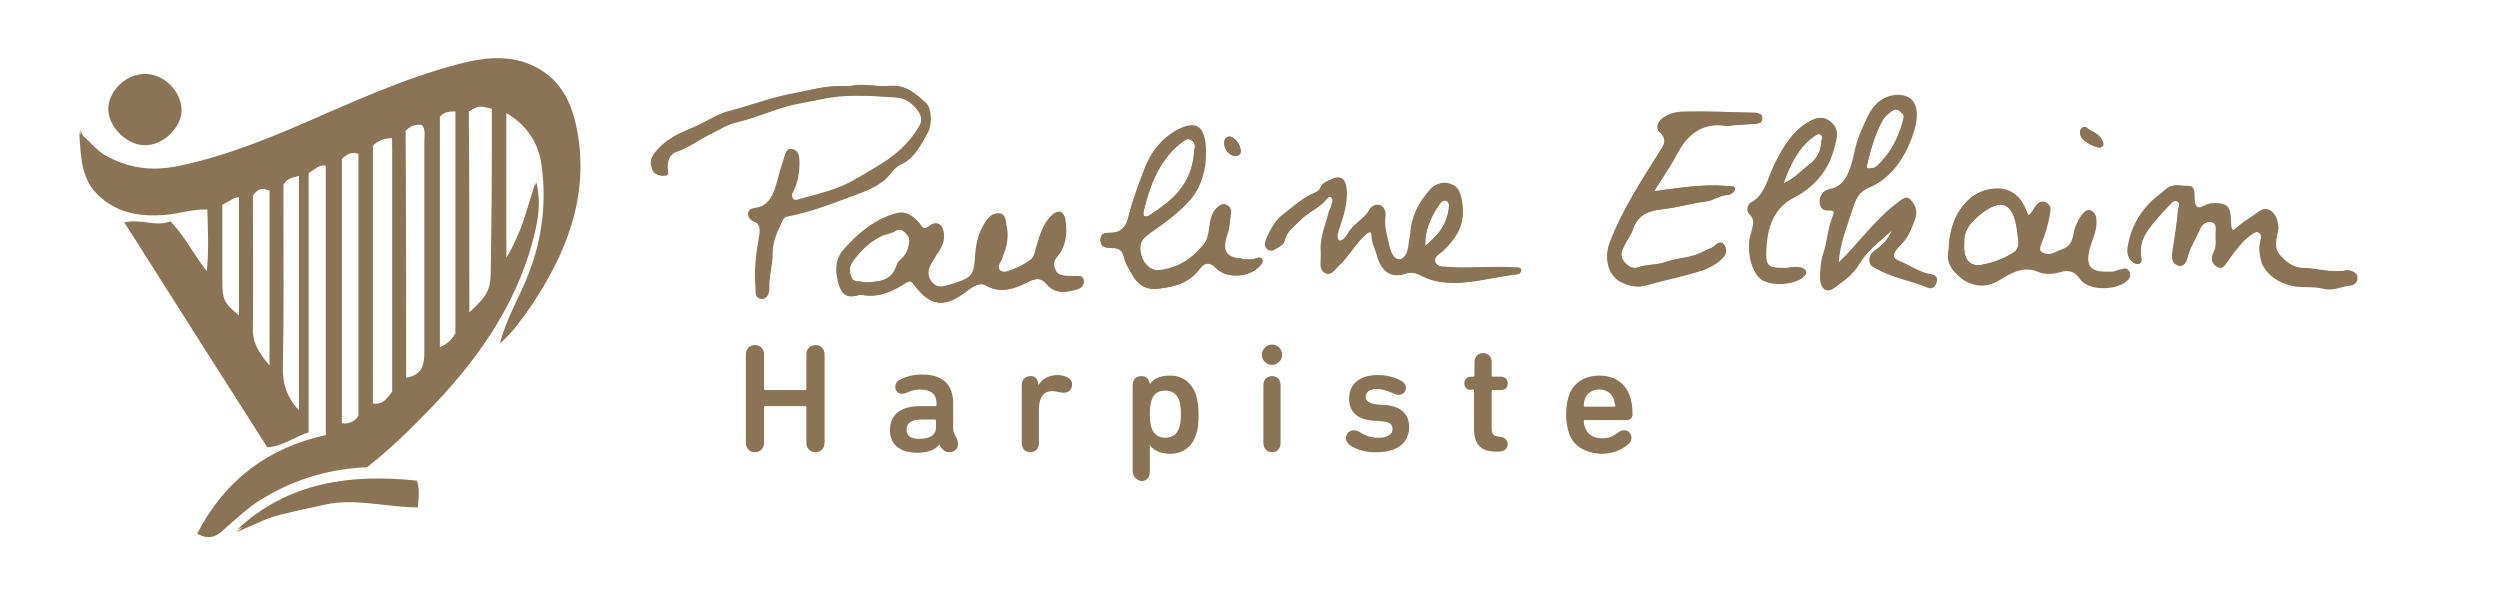 <?xml version="1.0" encoding="utf-8"?>
<!-- Generator: Adobe Illustrator 27.6.1, SVG Export Plug-In . SVG Version: 6.00 Build 0)  -->
<svg version="1.1" xmlns="http://www.w3.org/2000/svg" xmlns:xlink="http://www.w3.org/1999/xlink" x="0px" y="0px"
	 viewBox="0 0 466.6 110.9" style="enable-background:new 0 0 466.6 110.9;" xml:space="preserve">
<style type="text/css">
	.st0{fill:#8B7355;}
</style>
<g id="Calque_1">
	<g>
		<g>
			<path class="st0" d="M139.2,66.2c0-1.1,0.7-1.8,1.7-1.8c1,0,1.7,0.7,1.7,1.8v6.4c0,0.1,0.1,0.2,0.2,0.2h7.5
				c0.1,0,0.2-0.1,0.2-0.2v-6.4c0-1.1,0.7-1.8,1.7-1.8c1,0,1.7,0.7,1.7,1.8v16.4c0,1.1-0.7,1.8-1.7,1.8c-1,0-1.7-0.7-1.7-1.8V76
				c0-0.1-0.1-0.2-0.2-0.2h-7.5c-0.1,0-0.2,0.1-0.2,0.2v6.6c0,1.1-0.7,1.8-1.7,1.8c-1,0-1.7-0.7-1.7-1.8V66.2z"/>
			<path class="st0" d="M178.8,82.9c0,0.9-0.7,1.5-1.6,1.5c-0.6,0-1-0.2-1.4-0.7l-0.5-0.7h0c-0.8,1-2.2,1.5-4.1,1.5
				c-3.3,0-5.1-1.6-5.1-4.2c0-3,2.1-4.5,5.6-4.5h2.9c0.1,0,0.2-0.1,0.2-0.2v-0.3c0-1.6-0.9-2.6-3.1-2.6c-1,0-1.9,0.3-2.5,0.6
				c-0.3,0.1-0.6,0.2-0.8,0.2c-0.8,0-1.3-0.5-1.3-1.3c0-0.5,0.2-1,0.8-1.3c0.9-0.5,2.3-1,4.2-1c4,0,5.8,2,5.8,5.4v4.4
				c0,0.7,0.1,1,0.3,1.4l0.4,0.8C178.7,82.2,178.8,82.5,178.8,82.9z M174.7,79.7v-1.2c0-0.1-0.1-0.2-0.2-0.2h-2.3
				c-2.1,0-3,0.6-3,1.9c0,1.2,0.8,1.7,2.4,1.7C173.6,81.9,174.7,81.2,174.7,79.7z"/>
			<path class="st0" d="M193.8,71.9L193.8,71.9c0.6-1.1,1.9-1.9,3.6-1.9c0.8,0,1.3,0.2,1.8,0.4c0.6,0.3,0.9,0.8,0.9,1.3
				c0,1-0.6,1.6-1.6,1.6c-0.2,0-0.5-0.1-0.8-0.1c-0.4-0.1-0.9-0.2-1.3-0.2c-1.8,0-2.5,1.4-2.5,3.5v6.2c0,1.1-0.7,1.7-1.6,1.7
				c-0.9,0-1.6-0.6-1.6-1.7V71.9c0-1.1,0.7-1.7,1.6-1.7C193.2,70.1,193.8,70.8,193.8,71.9L193.8,71.9z"/>
			<path class="st0" d="M211.4,87.9v-16c0-1.1,0.7-1.7,1.6-1.7c1,0,1.5,0.6,1.6,1.5h0c0.7-1,1.8-1.6,3.8-1.6c2.3,0,4,1.3,4.8,3.5
				c0.3,1.1,0.5,2.2,0.5,3.8c0,1.6-0.1,2.7-0.5,3.8c-0.7,2.2-2.5,3.5-4.8,3.5c-2,0-3.2-0.8-3.8-1.6h0v5c0,1.1-0.7,1.7-1.6,1.7
				C212.1,89.6,211.4,88.9,211.4,87.9z M220.1,79.8c0.2-0.6,0.3-1.4,0.3-2.5c0-1.1-0.1-1.9-0.3-2.5c-0.4-1.3-1.4-1.9-2.6-1.9
				c-1.2,0-2.2,0.5-2.6,1.9c-0.2,0.6-0.3,1.4-0.3,2.5c0,1.1,0.1,1.9,0.3,2.5c0.4,1.3,1.4,1.9,2.6,1.9
				C218.7,81.7,219.7,81.1,220.1,79.8z"/>
			<path class="st0" d="M237.4,64.3c1.1,0,1.9,0.9,1.9,1.9c0,1.1-0.9,1.9-1.9,1.9c-1.1,0-1.9-0.9-1.9-1.9
				C235.5,65.2,236.4,64.3,237.4,64.3z M235.8,82.7V71.9c0-1.1,0.7-1.7,1.6-1.7c1,0,1.6,0.6,1.6,1.7v10.8c0,1.1-0.7,1.7-1.6,1.7
				C236.5,84.4,235.8,83.7,235.8,82.7z"/>
			<path class="st0" d="M252,83.1c-0.5-0.3-0.8-0.8-0.8-1.3c0-0.8,0.6-1.5,1.5-1.5c0.3,0,0.7,0.1,1,0.3c1.1,0.7,2.1,1.1,3.6,1.1
				c1.6,0,2.6-0.6,2.6-1.6c0-0.9-0.5-1.4-2.3-1.5l-1.5-0.1c-2.9-0.3-4.3-1.7-4.3-4.1c0-2.7,1.9-4.4,5.4-4.4c1.6,0,3.1,0.4,4.2,1
				c0.6,0.3,1,0.8,1,1.3c0,0.8-0.5,1.4-1.4,1.4c-0.3,0-0.6-0.1-1-0.3c-0.9-0.4-2-0.8-3-0.8c-1.4,0-2.1,0.6-2.1,1.4
				c0,0.8,0.5,1.3,2.3,1.5l1.5,0.1c2.9,0.3,4.3,1.8,4.3,4.1c0,2.8-2.1,4.7-5.9,4.7C254.9,84.5,253.1,83.9,252,83.1z"/>
			<path class="st0" d="M274.6,72.8c-0.8,0-1.3-0.5-1.3-1.2c0-0.8,0.5-1.3,1.3-1.3h0.4c0.1,0,0.2-0.1,0.2-0.2v-2.5
				c0-1.1,0.7-1.7,1.6-1.7c0.9,0,1.6,0.6,1.6,1.7v2.5c0,0.1,0.1,0.2,0.2,0.2h1.5c0.8,0,1.3,0.5,1.3,1.3c0,0.8-0.5,1.2-1.3,1.2h-1.5
				c-0.1,0-0.2,0.1-0.2,0.2v6.9c0,1.1,0.3,1.5,1.5,1.6c1,0.1,1.5,0.7,1.5,1.4c0,0.8-0.6,1.4-1.8,1.4h-0.3c-3,0-4.2-1.4-4.2-4.4v-7
				c0-0.1-0.1-0.2-0.2-0.2H274.6z"/>
			<path class="st0" d="M292.8,80.7c-0.3-0.9-0.5-2-0.5-3.4c0-1.4,0.2-2.5,0.5-3.4c0.8-2.4,2.9-3.8,5.7-3.8c2.9,0,4.9,1.5,5.7,3.8
				c0.3,0.9,0.5,2,0.5,3.4c0,0.7-0.4,1.1-1.1,1.1h-7.8c-0.1,0-0.2,0.1-0.2,0.2c0,0.4,0.1,0.8,0.2,1.1c0.5,1.4,1.6,2.1,3.2,2.1
				c1.2,0,2-0.3,2.9-1c0.4-0.3,0.8-0.5,1.2-0.5c0.8,0,1.4,0.6,1.4,1.4c0,0.5-0.2,0.9-0.7,1.3c-1.2,1-2.8,1.7-5,1.7
				C295.6,84.5,293.5,83.1,292.8,80.7z M301.2,74.5c-0.4-1.1-1.4-1.8-2.7-1.8c-1.3,0-2.4,0.7-2.7,1.8c-0.1,0.3-0.2,0.7-0.2,1.2
				c0,0.1,0.1,0.2,0.2,0.2h5.5c0.1,0,0.2-0.1,0.2-0.2C301.3,75.2,301.3,74.9,301.2,74.5z"/>
		</g>
	</g>
	<g>
		<g>
			<g>
				<path class="st0" d="M200,51.6c0.7,0.1,2.1-0.4,2.2,0.9c0.1,1.4-1.3,1.6-2.3,1.8c-1.7,0.4-3.3,0.3-4.6-1.3
					c-1.1-1.3-2.1-1.1-3.5-0.4c-2.5,1.2-5.1,2.3-7.8,0.7c-1.3-0.7-2.7,0.3-3.8,1.1c-4.1,3.1-6.6,2.8-9.6-1.2
					c-0.6-0.8-0.9-0.9-1.7-0.4c-2.6,1.7-5.4,2.8-8.4,2.2c-0.1,0-0.1,0-0.2,0c-1.6,0.6-3,0.5-3.7-1.7c-0.8-2.5-0.8-5,0.9-6.8
					c2.8-3.2,6-5.7,9.8-6.7c1.8-0.5,3.2,0.6,4.4,2.1c0.6,0.8,0.9,0.9,1.7,0.3c1.4-1.2,2.6-0.2,2.6,1.9c0,1.1-0.4,2-1,2.9
					c-0.4,0.6-0.8,1.3-1.2,1.9c-0.7,1.1-1,2.3-0.3,3.4c0.6,1,1.6,1.4,2.7,1.1c0.7-0.2,1.4-0.4,2.1-0.6c3-1,3.5-1.4,3.7-5.3
					c0.2-2.5,0.8-4.6,2.2-6.5c0.7-0.9,1.5-1.4,2.5-1c0.9,0.3,0.9,1.5,1,2.4c0.5,2.3-0.2,4.3-1,6.3c-0.2,0.5-0.8,1-0.4,1.6
					c0.4,0.7,1.1,0.6,1.6,0.4c1.6-0.5,3.1-1.2,4.5-2.3c0.6-0.5,0.7-1.2,0.9-2c0.7-2.3,1.3-4.7,3-6.2c1.1-1,2-0.9,2.3,0.7
					c0.4,2.2,0.3,4.4-0.8,6.3c-0.6,1-1.6,1.6-1.1,3.1C197.3,51.4,197.8,51.6,200,51.6z M162,52.7c2.1-0.2,4.4-0.1,5.4-3.4
					c0.2-0.5,0.7-0.9,1.1-1.3c0.4-0.4,0.7-0.9,0.9-1.5c0.3-1,0.6-2-0.2-2.9c-0.7-0.8-1.3-1.2-2.3-0.6c-0.7,0.4-1.5,0.5-2.3,0.8
					c-2.2,1-4,2.6-5.5,4.8c-0.7,0.9-0.7,1.9-0.3,2.9c0.3,1,1.1,1,1.8,1C161.1,52.7,161.4,52.7,162,52.7z"/>
				<path class="st0" d="M197.6,40.6c0,0.1,0.1,0.2,0.2,0.5c0.4,2.2,0.2,4-0.7,5.6c-0.1,0.2-0.2,0.4-0.4,0.6
					c-0.5,0.7-1.4,1.7-0.7,3.4c0.7,1.7,1.8,2,4,2.1c0.1,0,0.2,0,0.2,0c0.1,0,0.3,0,0.5,0c0.1,0,0.3,0,0.4,0c0.1,0,0.2,0,0.2,0
					c0,0.3,0,0.4-1.3,0.7l-0.2,0c-0.5,0.1-0.9,0.2-1.3,0.2c-1,0-1.7-0.3-2.4-1.1c-0.7-0.9-1.5-1.3-2.5-1.3c-0.8,0-1.5,0.3-2.2,0.6
					c-1.5,0.8-3,1.4-4.5,1.4c-0.8,0-1.6-0.2-2.4-0.7c-0.4-0.3-0.9-0.4-1.4-0.4c-1.3,0-2.4,0.8-3.5,1.6c-1.7,1.3-3,1.9-4.1,1.9
					c-1.3,0-2.6-0.9-4.1-2.9c-0.3-0.4-0.8-1.1-1.7-1.1c-0.5,0-1,0.3-1.4,0.5c-2.2,1.5-4.2,2.2-6.1,2.2c-0.5,0-1.1-0.1-1.6-0.2
					c-0.1,0-0.2,0-0.3,0c-0.2,0-0.3,0-0.4,0.1c-0.4,0.2-0.8,0.3-1.1,0.3c-0.3,0-0.8,0-1.3-1.3c-0.6-1.7-0.9-4.1,0.7-5.9
					c3-3.5,6.1-5.6,9.3-6.4c0.2,0,0.4-0.1,0.6-0.1c0.9,0,1.8,0.6,2.8,1.8c0.3,0.4,0.9,1.1,1.7,1.1c0.6,0,1.1-0.3,1.5-0.7
					c0.2-0.2,0.4-0.3,0.5-0.3c0.1,0,0.5,0.4,0.5,1.4c0,0.8-0.3,1.5-0.8,2.3c-0.2,0.3-0.4,0.7-0.6,1c-0.2,0.3-0.4,0.6-0.5,0.9
					c-1,1.6-1.1,3.1-0.3,4.5c0.7,1.1,1.7,1.7,2.9,1.7c0.3,0,0.6,0,0.9-0.1c0.6-0.1,1.2-0.3,1.8-0.5l0.4-0.1c3.5-1.1,4.1-2,4.4-6.2
					c0.2-2.5,0.8-4.4,2-5.9c0.2-0.3,0.6-0.8,1.1-0.8c0.1,0,0.2,0,0.3,0.1c0.2,0.1,0.2,0.5,0.3,1c0,0.2,0.1,0.4,0.1,0.6
					c0.4,2.1-0.2,3.9-0.9,5.8c0,0.1-0.1,0.2-0.2,0.3c-0.3,0.4-0.7,1.2-0.2,2.2c0.4,0.7,1,1.1,1.8,1.1c0.4,0,0.7-0.1,1-0.2
					c1.8-0.5,3.4-1.4,4.9-2.5c0.8-0.6,1-1.4,1.2-2.1c0-0.1,0.1-0.3,0.1-0.4l0.1-0.4c0.6-2.1,1.2-4.1,2.7-5.5
					C197.3,40.7,197.5,40.6,197.6,40.6 M162,53.7L162,53.7c0.2,0,0.4,0,0.6-0.1c2-0.2,4.6-0.4,5.8-4.1c0-0.1,0.3-0.3,0.5-0.5
					c0.1-0.1,0.3-0.2,0.4-0.4c0.5-0.6,0.9-1.1,1.1-1.8c0.3-1,0.8-2.5-0.3-3.8c-0.4-0.5-1.1-1.2-2.1-1.2c-0.5,0-0.9,0.1-1.4,0.4
					c-0.3,0.2-0.7,0.3-1.1,0.4c-0.3,0.1-0.7,0.2-1,0.4c-2.2,1-4.1,2.6-5.9,5.1c-0.8,1.1-0.9,2.4-0.4,3.9c0.6,1.7,2,1.7,2.7,1.7
					c0.2,0,0.5,0,0.7,0L162,53.7L162,53.7 M197.7,39.5c-0.4,0-0.8,0.2-1.2,0.6c-1.7,1.6-2.3,4-3,6.2c-0.2,0.7-0.3,1.5-0.9,2
					c-1.4,1.1-2.9,1.8-4.5,2.3c-0.2,0.1-0.4,0.1-0.7,0.1c-0.3,0-0.7-0.1-0.9-0.5c-0.3-0.7,0.2-1.1,0.4-1.6c0.8-2,1.5-4,1-6.3
					c-0.2-0.9-0.1-2-1-2.4c-0.2-0.1-0.4-0.1-0.6-0.1c-0.7,0-1.3,0.5-1.9,1.2c-1.4,1.8-2,4-2.2,6.5c-0.3,3.8-0.7,4.3-3.7,5.3
					c-0.7,0.2-1.4,0.5-2.1,0.6c-0.2,0.1-0.4,0.1-0.7,0.1c-0.8,0-1.5-0.4-2-1.2c-0.7-1.1-0.4-2.3,0.3-3.4c0.4-0.6,0.7-1.3,1.2-1.9
					c0.5-0.8,1-1.7,1-2.9c0-1.5-0.6-2.4-1.5-2.4c-0.4,0-0.7,0.2-1.2,0.5c-0.3,0.3-0.6,0.4-0.8,0.4c-0.3,0-0.6-0.2-0.9-0.7
					c-1-1.2-2.1-2.2-3.5-2.2c-0.3,0-0.5,0-0.8,0.1c-3.8,0.9-7,3.5-9.8,6.7c-1.6,1.9-1.7,4.4-0.9,6.8c0.5,1.5,1.3,2,2.2,2
					c0.5,0,1-0.1,1.5-0.3c0,0,0,0,0.1,0c0,0,0.1,0,0.1,0c0.6,0.1,1.2,0.2,1.8,0.2c2.3,0,4.5-1,6.6-2.4c0.3-0.2,0.6-0.3,0.8-0.3
					c0.3,0,0.6,0.2,0.9,0.7c1.7,2.2,3.2,3.3,4.9,3.3c1.4,0,2.9-0.7,4.7-2.1c0.9-0.7,1.9-1.4,2.9-1.4c0.3,0,0.6,0.1,0.9,0.3
					c1,0.6,2,0.8,2.9,0.8c1.7,0,3.3-0.7,4.9-1.5c0.6-0.3,1.2-0.5,1.7-0.5c0.6,0,1.1,0.3,1.7,0.9c0.9,1.1,2,1.4,3.1,1.4
					c0.5,0,1-0.1,1.5-0.2c0.9-0.2,2.4-0.4,2.3-1.8c-0.1-0.8-0.6-0.9-1.2-0.9c-0.3,0-0.6,0-0.9,0c-0.1,0-0.1,0-0.2,0
					c-2.2,0-2.7-0.3-3.1-1.4c-0.6-1.5,0.5-2.2,1.1-3.1c1.1-1.9,1.2-4.1,0.8-6.3C198.6,40,198.2,39.5,197.7,39.5L197.7,39.5z
					 M162,52.7c-0.5,0-0.9,0-1.3,0c-0.7,0-1.5,0-1.8-1c-0.4-1-0.4-2,0.3-2.9c1.5-2.1,3.3-3.8,5.5-4.8c0.7-0.3,1.6-0.4,2.3-0.8
					c0.3-0.2,0.6-0.3,0.9-0.3c0.5,0,0.9,0.3,1.4,0.9c0.8,0.9,0.5,1.9,0.2,2.9c-0.2,0.6-0.5,1.1-0.9,1.5c-0.4,0.4-0.9,0.7-1.1,1.3
					C166.3,52.6,164,52.5,162,52.7L162,52.7z"/>
			</g>
			<g>
				<path class="st0" d="M158.5,16.1c2.5-0.7,5.5,0.2,8.5,0.1c2.4-0.1,4.2,1.5,5.9,3.1c1,0.9,1.1,3.9,0.3,5.4c-1.3,2.4-2.6,4.9-5,6
					c-1.3,0.5-2,2-3.1,2.9c-2.1,1.7-4.4,2.4-6.8,3.3c-3.7,1.4-7.5,2.8-11.3,3.5c-0.5,0.1-0.8,0.4-1,0.9c-0.9,1.9-1.8,3.8-1.8,6.1
					c0,2.2-0.7,4.3-0.6,6.5c0,1.1-0.6,1.9-1.4,1.9c-1.1,0-0.8-1.1-0.9-2c-0.3-3.1,0.1-6.1,0.6-9.1c0.3-1.5,0.4-2.8-1.1-3.3
					c-0.4-0.2-1-0.6-0.9-1.3c0.1-0.9,0.8-1.1,1.3-1.1c2.6-0.3,3.5-2.5,4.2-5.2c0.4-1.6,0.9-3.1,1.4-4.7c0.2-0.8,0.6-1.2,1.3-1.1
					c0.8,0.1,1,0.8,1.1,1.7c0.1,2.1-0.2,4-1,5.8c-0.3,0.5-0.6,1.1-0.1,1.7c0.3,0.4,0.8,0.3,1.2,0.1c3.6-1,7.4-1.9,10.7-3.8
					c4.2-2.5,8.7-4.6,11.7-9.6c0.7-1.2,0.6-2.1,0-3c-1.2-1.6-2.6-2.6-4.4-2.7c-4.6-0.3-9.3-0.7-13.8,0.3c-2.3,0.5-4.7,0.8-7.1,1.5
					c-3,0.9-6,2.2-9.1,2.9c-1.7,0.4-3.3,1.5-5,2.3c-2,1-3.8,2.4-5.9,3.1c-1.4,0.4-2,1.8-1.7,3.6c0.1,0.8-0.2,0.9-0.7,0.9
					c-0.9,0.1-1.8-0.2-2.1-1.4c-0.3-1.1-0.1-1.9,0.6-2.8c2-2.7,4.7-3.7,7.3-4.8c2.2-1,4.2-2.4,6.6-3c4.2-1.1,8.3-2.7,12.5-3.4
					C151.6,16.7,154.7,15.8,158.5,16.1z"/>
				<path class="st0" d="M148.1,18.4c-0.8,0.2-1.6,0.4-2.4,0.6c-1.2,0.4-2.4,0.8-3.5,1.2c-1.8,0.6-3.6,1.3-5.5,1.7
					c-1.5,0.3-2.8,1.1-4.1,1.8c-0.4,0.2-0.8,0.4-1.1,0.6c-0.7,0.3-1.3,0.7-1.9,1.1c-1.3,0.8-2.5,1.5-3.8,1.9
					c-1.8,0.6-2.7,2.2-2.4,4.5c-0.5,0-0.7-0.2-0.8-0.6c-0.2-0.7-0.1-1.2,0.5-1.9c1.7-2.3,4-3.3,6.5-4.3l0.4-0.2
					c0.9-0.4,1.7-0.8,2.5-1.3c1.3-0.7,2.6-1.4,3.9-1.7c1.5-0.4,3.1-0.9,4.6-1.3C143.2,19.6,145.6,18.8,148.1,18.4 M171.2,19.1
					c0.3,0.3,0.7,0.6,1,0.9c0.2,0.2,0.3,0.6,0.4,1.1c-0.1-0.3-0.3-0.6-0.5-0.9C171.8,19.8,171.5,19.5,171.2,19.1 M172.4,24
					c0,0.1-0.1,0.2-0.1,0.3l-0.3,0.5c-1.2,2.2-2.3,4.2-4.2,5c-1,0.4-1.7,1.2-2.3,1.9c-0.4,0.4-0.7,0.8-1,1.1c-1.7,1.3-3.5,2-5.5,2.8
					c-0.3,0.1-0.7,0.2-1,0.4c-3.7,1.4-7.4,2.8-11.2,3.4c-1,0.2-1.5,0.9-1.7,1.4c-0.9,1.9-1.9,3.9-1.9,6.5c0,1-0.2,1.9-0.3,2.9
					c-0.2,1.2-0.4,2.4-0.3,3.6c0,0.3-0.1,0.7-0.3,0.9c0-0.1,0-0.3,0-0.4c0-0.2,0-0.4,0-0.6c-0.3-3.2,0.1-6.3,0.6-8.9
					c0.2-1.3,0.6-3.6-1.8-4.4c-0.1,0-0.2-0.2-0.2-0.3c0-0.1,0-0.1,0-0.1c0,0,0.1-0.1,0.4-0.1c3.3-0.4,4.4-3.1,5.1-6
					c0.2-1,0.5-2,0.8-2.9c0.2-0.6,0.4-1.2,0.5-1.8c0.1-0.3,0.1-0.4,0.2-0.4l0,0c0,0,0.1,0.1,0.2,0.8c0.1,2.1-0.2,3.9-0.9,5.4
					l-0.1,0.1c-0.3,0.6-0.8,1.6,0,2.6c0.3,0.4,0.8,0.7,1.3,0.7c0.3,0,0.6-0.1,0.8-0.1l0.1,0c0.5-0.1,1-0.3,1.5-0.4
					c3.2-0.9,6.4-1.8,9.4-3.5c0.5-0.3,1-0.6,1.5-0.9c3.8-2.2,7.8-4.5,10.5-9.1C172.3,24.2,172.3,24.1,172.4,24 M160.8,15.9
					c-0.8,0-1.6,0.1-2.3,0.3c-0.6-0.1-1.1-0.1-1.6-0.1c-3.1,0-5.7,0.7-8.3,1.2c-4.2,0.7-8.3,2.3-12.5,3.4c-2.4,0.6-4.4,2.1-6.6,3
					c-2.6,1.1-5.3,2.2-7.3,4.8c-0.7,0.9-0.9,1.7-0.6,2.8c0.3,1.1,1,1.4,1.9,1.4c0.1,0,0.2,0,0.2,0c0.5,0,0.8-0.2,0.7-0.9
					c-0.2-1.8,0.3-3.1,1.7-3.6c2.1-0.7,4-2,5.9-3.1c1.6-0.9,3.3-2,5-2.3c3.1-0.7,6-2,9.1-2.9c2.4-0.7,4.8-1,7.1-1.5
					c2.2-0.5,4.4-0.6,6.6-0.6c2.4,0,4.8,0.2,7.2,0.3c1.8,0.1,3.3,1.1,4.4,2.7c0.6,0.9,0.8,1.8,0,3c-3,5-7.5,7.1-11.7,9.6
					c-3.3,2-7.1,2.8-10.7,3.8c-0.2,0.1-0.4,0.1-0.6,0.1c-0.2,0-0.4-0.1-0.6-0.3c-0.5-0.6-0.1-1.1,0.1-1.7c0.9-1.8,1.1-3.8,1-5.8
					c0-0.9-0.3-1.6-1.1-1.7c-0.1,0-0.1,0-0.2,0c-0.6,0-0.9,0.4-1.1,1.1c-0.5,1.6-1,3.1-1.4,4.7c-0.7,2.7-1.6,4.9-4.2,5.2
					c-0.5,0.1-1.2,0.2-1.3,1.1c0,0.7,0.5,1.2,0.9,1.3c1.5,0.5,1.4,1.8,1.1,3.3c-0.5,3-0.9,6-0.6,9.1c0.1,0.8-0.2,2,0.8,2
					c0,0,0,0,0.1,0c0.9,0,1.5-0.8,1.4-1.9c0-2.2,0.6-4.3,0.6-6.5c0-2.3,0.9-4.2,1.8-6.1c0.2-0.5,0.5-0.8,1-0.9
					c3.9-0.7,7.6-2,11.3-3.5c2.3-0.9,4.7-1.6,6.8-3.3c1.1-0.9,1.8-2.3,3.1-2.9c2.4-1.1,3.7-3.6,5-6c0.8-1.5,0.7-4.5-0.3-5.4
					c-1.7-1.6-3.4-3.1-5.8-3.1c-0.1,0-0.1,0-0.2,0c-0.2,0-0.3,0-0.5,0C164.5,16.2,162.6,15.9,160.8,15.9L160.8,15.9z"/>
			</g>
			<g>
				<path class="st0" d="M246.5,46.8c-0.2-2.5,0.9-4.8,1.5-7.3c0.1-0.3,0.3-0.6,0.4-0.9c0.1-0.6,0.5-1.3,0.1-1.7
					c-0.5-0.5-0.9,0.2-1.2,0.6c-1.4,1.5-3.3,2.2-4.7,3.7c-1.1,1.1-2.4,1.9-2.9,3.8c-0.2,0.8-1,1-1.5,1.4c-0.6,0.4-1.2,0.6-1.8,0
					c-0.6-0.7-0.2-1.5,0.1-2.2c0.8-1.6,1.6-3.1,2.9-4.1c2-1.5,3.8-3.2,6-4.1c0.4-0.2,0.8-0.4,1-0.9c0.4-1,1.2-1.2,1.9-1.5
					c1.9-0.9,2.9,0,2.9,2.4c0,2.1-0.5,4.1-1.2,6.1c-0.3,0.8-0.9,2.2-0.3,2.8c0.5,0.4,1.5-0.6,1.9-1.4c1.1-1.9,2.9-2.5,4-4.4
					c0.4-0.7,1.2-1,1.9-0.5c0.7,0.4,0.9,1.1,0.8,1.9c-0.3,2.1,0.3,4,0.8,5.9c0.3,1.2,0.9,2.2,1.9,2.1c0.9-0.1,1.6-1,1.8-2.3
					c0.1-0.9,0.3-1.7,0.4-2.6c0.2-3.3,1.6-5.8,3.5-8c1.2-1.5,2.8-1.7,4.2-1c1.3,0.6,1.6,2.3,1.8,3.9c0.4,3.9-1.4,6.2-3.6,8.4
					c-0.6,0.6-1.9,1-1.5,2.1c0.3,1,1.5,0.8,2.5,0.9c4.1,0.4,8.2-0.3,12.4,0.1c0.4,0,1.2-0.2,1.1,0.7c0,0.6-0.7,0.5-1.1,0.6
					c-3.4,0.4-6.7,1.3-10.1,1.5c-2.5,0.1-4.8-0.1-7.1-1.3c-1-0.5-1.9-0.8-3-0.4c-2.7,0.9-4.6-0.4-5.4-3.7c-0.3-1.1-0.9-2-0.9-3.2
					c0-1.1-0.4-1-1.1-0.5c-2.1,1.7-3.4,4.3-5.3,6.1c-0.7,0.7-1.3,1.8-2.4,1.1c-1-0.6-0.7-1.8-0.7-2.8
					C246.5,47.8,246.5,47.4,246.5,46.8z M266,45.9c1.9-1.6,3.7-3.3,4.3-6.3c0.1-0.7,0.4-1.7-0.3-2.1c-0.6-0.3-1.2,0.3-1.6,1
					C267,40.7,265.9,43,266,45.9z"/>
				<path class="st0" d="M249.7,34.1c0.6,0,0.6,1.2,0.7,1.8c0,1.7-0.3,3.5-1.1,5.7l-0.1,0.2c-0.4,1.1-1,2.7,0.1,3.6
					c0.3,0.2,0.6,0.4,0.9,0.4c1.3,0,2.4-1.8,2.5-2c0.4-0.8,1.1-1.3,1.8-1.9c0.8-0.6,1.6-1.4,2.2-2.5c0-0.1,0.1-0.2,0.3-0.2
					c0.1,0,0.1,0,0.2,0.1c0.2,0.1,0.4,0.4,0.4,1c-0.3,1.9,0.1,3.6,0.5,5.3c0.1,0.3,0.2,0.7,0.2,1c0.4,1.8,1.5,2.9,2.8,2.9
					c0.1,0,0.1,0,0.2,0c1.4-0.1,2.5-1.4,2.7-3.2c0-0.4,0.1-0.7,0.2-1.1c0.1-0.5,0.2-1,0.2-1.5c0.2-2.7,1.2-4.9,3.2-7.4
					c0.6-0.7,1.2-1,1.9-1c0.4,0,0.7,0.1,1.1,0.3c0.8,0.4,1,1.8,1.2,3.2c0.4,3.5-1.3,5.6-3.3,7.6c-0.1,0.1-0.3,0.2-0.5,0.4
					c-0.6,0.4-1.8,1.3-1.3,2.7c0.5,1.5,1.9,1.6,2.8,1.6c0.2,0,0.3,0,0.5,0c0.9,0.1,1.9,0.1,3.1,0.1c1.1,0,2.2,0,3.2-0.1
					c0.8,0,1.6-0.1,2.4-0.1c-0.2,0-0.4,0.1-0.7,0.1c-1.9,0.3-3.8,0.7-5.7,0.8c-0.4,0-0.7,0-1.1,0c-2.2,0-3.9-0.4-5.5-1.2
					c-0.7-0.3-1.5-0.7-2.4-0.7c-0.5,0-0.9,0.1-1.4,0.2c-0.4,0.2-0.9,0.2-1.2,0.2c-1.4,0-2.3-1.1-2.8-3.2c-0.1-0.5-0.3-0.9-0.4-1.3
					c-0.2-0.6-0.4-1.1-0.4-1.7c0-0.5,0-1.1-0.5-1.5c-0.2-0.2-0.6-0.4-0.9-0.4c-0.5,0-1,0.3-1.4,0.6c-1.2,1-2.2,2.2-3.1,3.4
					c-0.8,1-1.5,1.9-2.3,2.7c-0.2,0.2-0.4,0.4-0.5,0.6c-0.2,0.2-0.4,0.5-0.5,0.5c0,0,0,0-0.1-0.1c-0.3-0.2-0.3-0.5-0.3-1.3
					c0-0.2,0-0.5,0-0.7c0-0.2,0-0.4,0-0.7c0-0.2,0-0.4,0-0.6l0-0.1l0-0.1c-0.1-1.5,0.4-3.1,0.9-4.8c0.2-0.7,0.5-1.5,0.6-2.3
					c0,0,0.1-0.1,0.1-0.2c0.1-0.2,0.2-0.5,0.3-0.8c0-0.1,0.1-0.2,0.1-0.4c0.2-0.6,0.5-1.5-0.2-2.2c-0.4-0.4-0.8-0.5-1.1-0.5
					c-0.7,0-1.2,0.5-1.5,0.9c-0.1,0.1-0.1,0.1-0.1,0.2c-0.6,0.7-1.4,1.2-2.2,1.7c-0.9,0.6-1.8,1.2-2.5,2c-0.2,0.3-0.5,0.5-0.8,0.8
					c-0.9,0.8-1.9,1.8-2.3,3.5c0,0.2-0.2,0.3-0.6,0.5c-0.2,0.1-0.3,0.2-0.5,0.3c-0.2,0.2-0.3,0.2-0.4,0.2c0,0,0,0,0,0
					c-0.1-0.2-0.1-0.4,0.2-1.1c0.8-1.6,1.5-2.9,2.6-3.8c0.4-0.3,0.9-0.7,1.3-1c1.5-1.2,2.9-2.3,4.5-2.9c0.5-0.2,1.2-0.6,1.6-1.5
					c0.2-0.4,0.5-0.6,1.1-0.9c0.1-0.1,0.2-0.1,0.4-0.2C249.3,34.1,249.6,34.1,249.7,34.1 M265.1,48l1.6-1.3c2.1-1.8,4-3.6,4.6-6.9
					l0-0.2c0.1-0.7,0.5-2.3-0.9-2.9c-0.3-0.1-0.5-0.2-0.8-0.2c-0.8,0-1.5,0.5-2.1,1.5c-1.3,2.1-2.6,4.7-2.5,8L265.1,48 M249.7,33.1
					c-0.4,0-0.8,0.1-1.3,0.4c-0.7,0.3-1.5,0.6-1.9,1.5c-0.2,0.5-0.6,0.8-1,0.9c-2.2,0.9-4.1,2.6-6,4.1c-1.4,1-2.2,2.5-2.9,4.1
					c-0.3,0.7-0.7,1.5-0.1,2.2c0.2,0.3,0.5,0.4,0.8,0.4c0.3,0,0.7-0.2,1-0.4c0.6-0.4,1.3-0.6,1.5-1.4c0.4-1.9,1.8-2.6,2.9-3.8
					c1.4-1.5,3.3-2.2,4.7-3.7c0.3-0.3,0.6-0.8,0.9-0.8c0.1,0,0.2,0.1,0.4,0.2c0.4,0.4,0,1.2-0.1,1.7c-0.1,0.3-0.3,0.6-0.4,0.9
					c-0.6,2.5-1.7,4.9-1.5,7.3c0,0.6,0,1,0,1.3c0,1-0.3,2.2,0.7,2.8c0.2,0.2,0.5,0.2,0.7,0.2c0.7,0,1.2-0.8,1.7-1.3
					c2-1.8,3.3-4.4,5.3-6.1c0.3-0.2,0.5-0.4,0.7-0.4c0.2,0,0.4,0.2,0.4,0.9c0,1.2,0.6,2.1,0.9,3.2c0.6,2.6,1.9,4,3.8,4
					c0.5,0,1-0.1,1.6-0.3c0.4-0.1,0.7-0.2,1.1-0.2c0.7,0,1.3,0.2,2,0.6c1.9,1,3.9,1.3,5.9,1.3c0.4,0,0.8,0,1.2,0
					c3.4-0.2,6.7-1.1,10.1-1.5c0.4,0,1,0,1.1-0.6c0.1-0.6-0.3-0.7-0.6-0.7c-0.1,0-0.3,0-0.4,0c0,0-0.1,0-0.1,0c-1-0.1-2-0.1-3.1-0.1
					c-2.1,0-4.2,0.1-6.3,0.1c-1,0-2,0-3-0.1c-1-0.1-2.1,0.1-2.5-0.9c-0.3-1.1,0.9-1.5,1.5-2.1c2.2-2.2,4-4.5,3.6-8.4
					c-0.2-1.6-0.5-3.3-1.8-3.9c-0.5-0.2-1-0.4-1.5-0.4c-1,0-1.9,0.4-2.7,1.4c-1.8,2.2-3.2,4.7-3.5,8c-0.1,0.9-0.3,1.7-0.4,2.6
					c-0.1,1.3-0.9,2.3-1.8,2.3c0,0-0.1,0-0.1,0c-0.9,0-1.5-1-1.8-2.2c-0.4-1.9-1.1-3.8-0.8-5.9c0.1-0.8-0.2-1.5-0.8-1.9
					c-0.3-0.2-0.5-0.2-0.8-0.2c-0.5,0-0.9,0.3-1.2,0.8c-1,1.9-2.9,2.5-4,4.4c-0.4,0.6-1.1,1.5-1.6,1.5c-0.1,0-0.2,0-0.3-0.1
					c-0.6-0.5,0-1.9,0.3-2.8c0.7-2,1.2-4,1.2-6.1C251.3,34,250.8,33.1,249.7,33.1L249.7,33.1z M266,45.9c-0.1-2.9,1-5.2,2.4-7.4
					c0.3-0.5,0.8-1.1,1.3-1.1c0.1,0,0.2,0,0.3,0.1c0.7,0.4,0.4,1.4,0.3,2.1C269.7,42.6,267.9,44.3,266,45.9L266,45.9z"/>
			</g>
			<g>
				<path class="st0" d="M343.2,49c3.9-3.7,7-8.2,11-11.2c0.8-0.6,1.6-1.5,2.5-0.4c0.8,0.9,1.3,2.1,0.7,3.6
					c-0.5,1.3-0.9,2.5-1.7,3.6c-0.5,0.7-1.1,1.2-1.6,1.8c-0.9,1.1-0.9,1.8,0.4,2.3c2,0.8,3.9,2.2,6,2.5c0.6,0.1,1.2,0.4,1,1.3
					c-0.2,1-0.9,1.3-1.5,1c-3.1-1.3-6.5-1.8-9.5-3.5c-0.6-0.4-1.4-0.5-1.4-1.7c0-1.1,0.6-1.4,1.3-1.9c1.2-0.9,2.3-2,2.9-3.6
					c-2.2,2.1-4.6,3.7-6.3,6.5c-1.1,1.9-2.8,3-4.4,4.2c-1.5,1.1-2.7,0.3-2.7-1.9c0-1.4,0-2.8,0.5-4.2c0.7-2.3,0.9-4.8,1.8-7.1
					c0.3-0.8,0.3-1.3-0.6-1.2c-0.9,0.1-1.8-0.2-1.8-1.6c-0.1-1.3,0.8-2,1.6-2.2c3.4-0.6,4.2-3.9,4.9-7.1c0.5-2.4,1.5-4.6,2.5-6.7
					c1-2.3,2.9-3.6,5-3.8c3.6-0.2,4.8,2.5,3.4,6.9c-1.4,4.5-4,8.3-8,9.9c-1.7,0.7-2.6,2-3.3,4.1C344.8,42.2,343.4,45.3,343.2,49z
					 M349.2,31.4c0.7,0.1,1.3-0.6,1.9-1.2c1.9-2,3.2-4.5,4-7.4c0.1-0.6,0.5-1.2-0.1-1.7c-0.5-0.5-1-1-1.7-0.5
					c-0.7,0.5-1.4,1-1.9,1.8c-1.4,2.5-2.2,5.3-2.9,8.2C348.3,31.1,348.2,31.6,349.2,31.4z"/>
				<path class="st0" d="M354,18.9c1,0,1.7,0.3,2.1,0.8c0.7,0.9,0.7,2.6,0,4.8c-1,3.3-3.1,7.5-7.4,9.3c-1.9,0.8-3.1,2.3-3.8,4.8
					c-0.3,0.9-0.5,1.7-0.8,2.6c-0.8,2.4-1.6,4.8-1.8,7.7l-0.2,2.5l1.8-1.8c1.6-1.5,3-3.1,4.4-4.6c2.1-2.4,4.2-4.7,6.6-6.4
					c0.1-0.1,0.2-0.1,0.3-0.2c0.2-0.2,0.6-0.5,0.7-0.5c0,0,0,0,0.1,0.1c0.7,0.9,0.9,1.6,0.5,2.6l-0.2,0.4c-0.4,1.1-0.8,2.1-1.5,3
					c-0.2,0.3-0.5,0.6-0.8,0.9c-0.3,0.3-0.5,0.6-0.8,0.9c-0.5,0.6-1,1.5-0.8,2.4c0.3,1,1.2,1.3,1.5,1.5c0.7,0.3,1.4,0.6,2.1,1
					c1.3,0.7,2.6,1.4,4.1,1.6c0.1,0,0.2,0,0.2,0.1c0,0,0,0.1,0,0.1c0,0.1-0.1,0.2-0.1,0.2c0,0,0,0,0,0c-1.3-0.6-2.7-1-4-1.4
					c-1.9-0.6-3.7-1.1-5.4-2.1c-0.1-0.1-0.2-0.1-0.3-0.2c-0.5-0.3-0.5-0.3-0.5-0.7c0-0.4,0.1-0.5,0.6-0.9l0.2-0.2
					c1.5-1.1,2.6-2.4,3.2-4l1.8-4.4l-3.5,3.3c-0.6,0.5-1.2,1.1-1.7,1.6c-1.7,1.5-3.4,3-4.7,5.2c-0.9,1.6-2.3,2.6-3.8,3.6l-0.3,0.2
					c-0.4,0.3-0.6,0.3-0.6,0.3c-0.2,0-0.5-0.5-0.5-1.4c0-1.1,0-2.5,0.4-3.8c0.3-1.1,0.5-2.2,0.8-3.2c0.3-1.3,0.5-2.6,1-3.8
					c0.2-0.4,0.5-1.2,0-1.9c-0.2-0.3-0.6-0.6-1.3-0.6c-0.1,0-0.3,0-0.5,0c-0.1,0-0.1,0-0.2,0c-0.2,0-0.5,0-0.5-0.7
					c0-0.7,0.4-1.1,0.8-1.1c4.2-0.8,5.1-5,5.7-7.9c0.5-2.2,1.3-4,2.2-6l0.2-0.5c0.9-1.9,2.4-3.1,4.1-3.2
					C353.8,18.9,353.9,18.9,354,18.9 M348.8,32.5c0.1,0,0.3,0,0.5,0c0,0,0,0,0.1,0c1.1,0,1.8-0.8,2.5-1.6c2-2.2,3.5-4.9,4.2-7.8
					c0-0.1,0.1-0.2,0.1-0.3c0.2-0.5,0.5-1.6-0.5-2.4l-0.1-0.1c-0.4-0.4-1-0.9-1.8-0.9c-0.4,0-0.7,0.1-1.1,0.3
					c-0.7,0.4-1.6,1.1-2.2,2.1c-1.6,2.6-2.3,5.6-3,8.4c-0.1,0.4-0.3,1.1,0.2,1.7C347.8,32.2,348.1,32.5,348.8,32.5 M354,17.9
					c-0.1,0-0.3,0-0.4,0c-2,0.1-3.9,1.5-5,3.8c-1,2.1-2,4.2-2.5,6.7c-0.7,3.2-1.6,6.5-4.9,7.1c-0.8,0.1-1.6,0.9-1.6,2.2
					c0.1,1.2,0.7,1.6,1.5,1.6c0.1,0,0.2,0,0.3,0c0.1,0,0.2,0,0.3,0c0.7,0,0.6,0.5,0.3,1.2c-0.9,2.2-1,4.8-1.8,7.1
					c-0.4,1.3-0.5,2.8-0.5,4.2c0,1.5,0.6,2.4,1.5,2.4c0.4,0,0.8-0.2,1.2-0.5c1.6-1.2,3.3-2.3,4.4-4.2c1.6-2.8,4.1-4.5,6.3-6.5
					c-0.7,1.6-1.7,2.7-2.9,3.6c-0.6,0.5-1.3,0.8-1.3,1.9c0,1.2,0.7,1.3,1.4,1.7c3,1.7,6.4,2.2,9.5,3.5c0.2,0.1,0.3,0.1,0.5,0.1
					c0.5,0,0.9-0.3,1-1.1c0.1-0.9-0.4-1.2-1-1.3c-2.1-0.4-4-1.7-6-2.5c-1.2-0.5-1.2-1.1-0.4-2.3c0.5-0.6,1.1-1.1,1.6-1.8
					c0.8-1.1,1.2-2.3,1.7-3.6c0.6-1.5,0.1-2.6-0.7-3.6c-0.3-0.4-0.6-0.5-0.9-0.5c-0.6,0-1.1,0.5-1.6,0.9c-4.1,3-7.2,7.5-11,11.2
					c0.2-3.7,1.6-6.8,2.6-10.1c0.6-2.1,1.6-3.4,3.3-4.1c4-1.7,6.6-5.4,8-9.9C358.4,20.6,357.3,17.9,354,17.9L354,17.9z M348.8,31.5
					c-0.5,0-0.4-0.4-0.3-0.9c0.7-2.9,1.5-5.7,2.9-8.2c0.5-0.8,1.1-1.3,1.9-1.8c0.2-0.1,0.4-0.2,0.5-0.2c0.5,0,0.8,0.4,1.2,0.7
					c0.6,0.5,0.2,1.1,0.1,1.7c-0.8,2.9-2.1,5.4-4,7.4c-0.5,0.6-1.1,1.2-1.7,1.2c0,0-0.1,0-0.1,0C349,31.4,348.9,31.5,348.8,31.5
					L348.8,31.5z"/>
			</g>
			<g>
				<path class="st0" d="M232.2,48.4c0.8,0,1.6,0.1,2.3-0.2c0.4-0.2,0.9-0.3,1.1,0.3c0.2,0.6-0.3,0.9-0.6,1.3c-1.9,2-6,2.3-8,0.2
					c-1.2-1.2-2.1-1-3,0.1c-2.2,3-5.1,3.4-8,3.8c-1.8,0.2-3.5-0.5-4.6-2.6c-0.5-1-1.3-2-1.5-3.1c-0.3-1.5-1.1-1.9-2.2-1.9
					c-0.1,0-0.1,0-0.2,0c-0.9-0.1-2.1,0-2.1-1.5c0-1.6,1.3-1.3,2.2-1.4c1.6-0.1,2.5-1,3-2.9c0.8-3.3,2-6.4,3.2-9.5
					c1.3-3.1,3.2-5.2,5.6-6.6c4.2-2.4,5.7-0.5,5.7,4.2c0,3-0.8,6.1-2.8,8.5c-2.3,2.7-5,4.5-7.7,6.4c-1.6,1.1-2,2.1-1.6,4
					c0.4,1.7,1.8,3,3.2,2.9c3.4-0.3,6.2-2,8.6-4.9c0.6-0.7,0.8-1.6,1-2.6c0.2-1.4,0.3-3,1.3-4.1c0.6-0.6,1.2-1,2-0.5
					c0.7,0.4,0.8,1.2,0.6,2c-0.2,1-0.1,2.1-0.5,3.1c-1.2,3.3-0.4,4.7,2.5,4.8C231.8,48.4,232,48.4,232.2,48.4z M222.9,28
					c0.2-0.7,0.2-1.3-0.4-1.8c-0.4-0.3-0.9-0.4-1.4,0c-4.2,2.9-6.3,7.6-7.6,13c-0.3,1.2,0.1,1.5,1,1C218.5,37.5,222.5,34.7,222.9,28
					z"/>
				<path class="st0" d="M222.4,24.5c0.3,0,1.2,0,1.6,2.2c-0.1-0.5-0.4-0.9-0.8-1.3c-0.4-0.3-0.9-0.5-1.3-0.5
					c-0.4,0-0.8,0.1-1.2,0.4c-3.9,2.6-6.4,6.8-8.1,13.6c-0.2,0.9-0.1,1.5,0.2,2c0.3,0.3,0.6,0.5,1.1,0.5c0.4,0,0.8-0.1,1.2-0.4
					c3.8-2.5,8.5-5.5,8.9-12.9c0.1-0.3,0.1-0.6,0.1-0.9c0,0.4,0.1,0.9,0.1,1.4c0,2.2-0.4,5.4-2.6,7.8c-2.1,2.4-4.5,4.1-7,5.9
					l-0.6,0.4c-1.9,1.4-2.5,2.8-2,5c0.5,2.2,2.2,3.7,4,3.7c0.1,0,0.2,0,0.3,0c3.5-0.3,6.6-2.1,9.2-5.3c0.8-1,1.1-2.1,1.2-3
					c0-0.2,0.1-0.4,0.1-0.7c0.2-1.1,0.3-2.2,1-2.9c0.4-0.4,0.5-0.4,0.5-0.4c0,0,0.1,0,0.1,0.1c0.3,0.2,0.2,0.6,0.1,1
					c-0.1,0.5-0.2,1-0.2,1.5c-0.1,0.6-0.1,1.1-0.3,1.5c-0.8,2.2-0.8,3.6-0.1,4.7c0.8,1.2,2.4,1.4,3.5,1.5c0.2,0,0.5,0,0.7,0l0.1,0
					c0.1,0,0.2,0,0.4,0c0.1,0,0.3,0,0.4,0c0.3,0,0.6,0,0.9-0.1c-0.8,0.7-2,1.1-3.2,1.1c-1.2,0-2.4-0.4-3-1.1
					c-0.7-0.7-1.5-1.1-2.2-1.1c-0.8,0-1.6,0.5-2.3,1.4c-1.9,2.5-4.3,3-7.3,3.4c-0.2,0-0.3,0-0.5,0c-1.3,0-2.4-0.7-3.1-2.1
					c-0.2-0.3-0.3-0.6-0.5-0.9c-0.4-0.7-0.8-1.3-0.9-2c-0.4-1.8-1.4-2.7-2.9-2.7c-0.1,0-0.2,0-0.2,0l0,0c-0.2,0-0.3,0-0.5-0.1
					c-0.2,0-0.6-0.1-0.7-0.1c0,0,0-0.1,0-0.3c0-0.2,0-0.3,0-0.3c0,0,0.2,0,0.5,0l0.2,0l0.2,0c0.1,0,0.2,0,0.3,0
					c1.4-0.1,3.2-0.8,3.9-3.6c0.8-3.1,1.8-6,3.2-9.4c1.1-2.7,2.8-4.8,5.2-6.1C221.1,24.6,221.9,24.5,222.4,24.5 M222.4,23.5
					c-0.8,0-1.8,0.3-3,1c-2.4,1.4-4.3,3.5-5.6,6.6c-1.2,3.1-2.4,6.2-3.2,9.5c-0.4,1.8-1.4,2.8-3,2.9c-0.1,0-0.2,0-0.3,0
					c-0.1,0-0.3,0-0.4,0c-0.7,0-1.5,0.1-1.5,1.3c0,1.5,1.2,1.4,2.1,1.5c0.1,0,0.1,0,0.2,0c0,0,0,0,0,0c0.1,0,0.2,0,0.2,0
					c1,0,1.6,0.5,1.9,1.9c0.3,1.2,1,2.1,1.5,3.1c1,1.8,2.5,2.6,4,2.6c0.2,0,0.4,0,0.6,0c2.9-0.3,5.8-0.8,8-3.8
					c0.4-0.6,0.9-0.9,1.5-0.9c0.5,0,1,0.3,1.5,0.8c0.9,1,2.3,1.4,3.8,1.4c1.6,0,3.2-0.6,4.3-1.6c0.3-0.4,0.8-0.7,0.6-1.3
					c-0.1-0.3-0.3-0.4-0.5-0.4c-0.2,0-0.4,0.1-0.6,0.1c-0.5,0.2-1,0.2-1.5,0.2c-0.3,0-0.5,0-0.8,0c0,0-0.1,0-0.1,0
					c-0.2,0-0.4,0-0.6,0c-3-0.1-3.7-1.5-2.5-4.8c0.4-1,0.3-2.1,0.5-3.1c0.2-0.8,0.1-1.6-0.6-2c-0.2-0.1-0.5-0.2-0.7-0.2
					c-0.5,0-0.9,0.3-1.3,0.7c-1,1.1-1.1,2.7-1.3,4.1c-0.2,1-0.4,1.9-1,2.6c-2.4,2.9-5.2,4.7-8.6,4.9c-0.1,0-0.1,0-0.2,0
					c-1.3,0-2.6-1.3-3-2.9c-0.4-1.9,0-2.8,1.6-4c2.7-1.9,5.4-3.8,7.7-6.4c2-2.4,2.8-5.5,2.8-8.5C225.1,25.4,224.3,23.5,222.4,23.5
					L222.4,23.5z M213.8,40.4c-0.4,0-0.5-0.4-0.3-1.2c1.3-5.4,3.4-10.2,7.6-13c0.2-0.2,0.5-0.2,0.7-0.2c0.2,0,0.5,0.1,0.7,0.3
					c0.6,0.4,0.6,1.1,0.4,1.8c-0.4,6.7-4.3,9.5-8.5,12.2C214.2,40.4,213.9,40.4,213.8,40.4L213.8,40.4z"/>
			</g>
			<g>
				<path class="st0" d="M308.7,35.7c4.6-0.6,8.9-1.3,13.2-1c0.5,0,1,0.1,1.5,0.1c0.2,0,0.4,0.2,0.4,0.5c0,0.2-0.2,0.5-0.3,0.6
					c-0.3,0.2-0.7,0.5-1,0.5c-1.5,0-2.7,1-4.1,1.2c-2.6,0.3-5.2,1.1-7.8,1.4c-2.3,0.3-4.9,0.6-5.9,4c-0.3,0.9-0.9,1.6-1.3,2.4
					c-0.5,1-1.2,2-0.5,3.1c0.7,1.1,1.8,1.8,2.8,1.4c1.7-0.6,3.6-0.4,5.2-1c2.4-0.9,5-0.7,7.3-2.1c0.6-0.3,1.2-0.4,1.8-0.9
					c0.6-0.6,1.3-1,1.9-0.1c0.6,1,0,1.8-0.6,2.5c-1.4,1.4-3.2,2-4.9,2.5c-3,0.9-6.1,1.5-9.2,2.4c-1.6,0.5-3.2,0-4.6-0.6
					c-2.4-1.2-3.2-4.5-2.1-7.5c2.4-6.1,5.8-11.3,9.1-16.6c0.8-1.2,1.8-2.3,0.2-3.9c-0.9-0.9-0.3-2.1,0.7-2.7
					c1.3-0.9,2.8-1.1,4.2-1.1c4.1-0.1,8.3,0.1,12.4,0.3c0.3,0,0.6,0,0.9,0.1c0.5,0.1,1,0.3,0.9,1.1c-0.1,0.7-0.6,0.7-1,0.8
					c-1.8,0.1-3.6,0.2-5.3,0.4c-0.2,0-0.4,0-0.6,0c-4-0.6-7,1.3-9.1,5.5C311.7,31.2,310.2,33.3,308.7,35.7z"/>
				<path class="st0" d="M316.6,21.9c2.4,0,4.8,0.1,7.1,0.2c1.1,0,2.2,0.1,3.3,0.1c-1.4,0.1-2.8,0.2-4.2,0.3l-0.3,0
					c-0.1,0-0.1,0-0.2,0c-0.1,0-0.2,0-0.3,0c-0.6-0.1-1.1-0.1-1.6-0.1c-3.6,0-6.5,2.1-8.5,6.2c-0.8,1.5-1.7,3-2.7,4.5
					c-0.5,0.7-0.9,1.5-1.4,2.3l-1.1,1.8l2.1-0.3c0.5-0.1,1-0.1,1.5-0.2c3.2-0.4,6.2-0.9,9.2-0.9c0.5,0,1,0,1.5,0
					c-0.4,0.1-0.9,0.3-1.3,0.5c-0.6,0.2-1.1,0.4-1.6,0.5c-1.4,0.1-2.8,0.4-4.2,0.7c-1.2,0.3-2.4,0.5-3.7,0.7
					c-2.3,0.3-5.5,0.7-6.7,4.7c-0.1,0.4-0.4,0.8-0.7,1.3c-0.2,0.3-0.4,0.6-0.6,1c0,0.1-0.1,0.2-0.2,0.3c-0.5,0.9-1.2,2.3-0.3,3.8
					c0.8,1.2,1.9,2,3.1,2c0.3,0,0.6-0.1,0.9-0.2c0.8-0.3,1.6-0.4,2.5-0.5c0.9-0.1,1.9-0.2,2.8-0.6c0.9-0.3,1.8-0.5,2.8-0.7
					c1.5-0.3,3.1-0.6,4.7-1.5c0.1-0.1,0.3-0.1,0.5-0.2c0.4-0.2,1-0.3,1.4-0.8c0.1-0.1,0.2-0.2,0.3-0.3c0.1,0.2,0.3,0.5-0.5,1.2
					c-1.3,1.2-2.8,1.8-4.5,2.3c-1.6,0.5-3.3,0.9-4.9,1.3c-1.4,0.3-2.8,0.7-4.2,1.1c-0.4,0.1-0.7,0.2-1.1,0.2c-0.8,0-1.7-0.2-2.8-0.7
					c-1.9-0.9-2.6-3.7-1.6-6.2c2.1-5.3,5-10,7.9-14.6c0.4-0.6,0.8-1.2,1.1-1.8c0.1-0.1,0.2-0.3,0.3-0.4c0.7-1,1.8-2.7-0.2-4.7
					c-0.1-0.1-0.1-0.2-0.1-0.3c0-0.2,0.2-0.6,0.7-0.9c0.9-0.6,2.1-1,3.6-1C315.4,21.9,316,21.9,316.6,21.9 M316.6,20.9
					c-0.6,0-1.2,0-1.9,0c-1.4,0-2.9,0.3-4.2,1.1c-1,0.7-1.6,1.9-0.7,2.7c1.6,1.6,0.6,2.6-0.2,3.9c-3.3,5.3-6.8,10.5-9.1,16.6
					c-1.2,2.9-0.4,6.3,2.1,7.5c1,0.5,2.1,0.8,3.2,0.8c0.5,0,0.9-0.1,1.4-0.2c3-0.9,6.1-1.5,9.2-2.4c1.7-0.5,3.4-1.1,4.9-2.5
					c0.7-0.6,1.2-1.5,0.6-2.5c-0.2-0.4-0.5-0.6-0.8-0.6c-0.4,0-0.8,0.3-1.1,0.6c-0.5,0.5-1.2,0.5-1.8,0.9c-2.3,1.4-4.9,1.3-7.3,2.1
					c-1.6,0.6-3.5,0.4-5.2,1c-0.2,0.1-0.4,0.1-0.6,0.1c-0.9,0-1.7-0.6-2.2-1.5c-0.7-1.1,0-2.2,0.5-3.1c0.4-0.8,1-1.6,1.3-2.4
					c1.1-3.4,3.6-3.7,5.9-4c2.6-0.3,5.2-1.1,7.8-1.4c1.4-0.1,2.6-1.2,4-1.2c0,0,0,0,0.1,0c0,0,0,0,0,0c0.3,0,0.7-0.3,1-0.5
					c0.2-0.1,0.3-0.4,0.3-0.6c0-0.3-0.2-0.5-0.4-0.5c-0.5-0.1-1-0.1-1.5-0.1c-0.8-0.1-1.5-0.1-2.3-0.1c-3.6,0-7.2,0.6-10.9,1.1
					c1.5-2.4,3-4.5,4.1-6.8c1.9-3.7,4.4-5.6,7.7-5.6c0.5,0,1,0,1.5,0.1c0.1,0,0.3,0,0.4,0c0.1,0,0.2,0,0.2,0
					c1.8-0.1,3.6-0.2,5.3-0.4c0.4,0,0.9-0.1,1-0.8c0.1-0.8-0.4-1-0.9-1.1c-0.3-0.1-0.6-0.1-0.9-0.1C323.6,21,320.1,20.9,316.6,20.9
					L316.6,20.9z"/>
			</g>
			<g>
				<path class="st0" d="M363.7,46.7c0.1-7.2,4.6-12.2,10.1-11.4c2,0.3,3.6,1.7,4.4,4c0.5,1.3,0.7,1,1.2,0.2
					c0.3-0.4,0.5-0.8,0.8-1.2c0.5-0.7,1.1-0.7,1.8-0.4c0.8,0.4,0.8,1.1,0.6,2c-0.3,2-0.9,3.9-1.6,5.6c-0.5,1.2-0.2,1.6,0.7,1.9
					c1.2,0.4,2.2-0.4,3.3-0.7c1.3-0.4,1.9-1.1,2.1-2.8c0.2-1.3,0.8-2.6,1.6-3.7c0.5-0.6,0.9-1.1,1.7-0.7c0.7,0.3,0.9,1.1,0.9,1.9
					c0,1.2-0.3,2.2-0.7,3.3c-1.8,4.8-0.8,6.4,3.5,6.2c0.7,0,1.4-0.4,2.1-0.5c0.5-0.1,1.1-0.1,1.3,0.5c0.3,0.9-0.3,1.3-0.7,1.7
					c-2.1,1.6-6.9,1.7-8.5-0.4c-1-1.5-2.1-1.9-3.8-1.4c-1.3,0.4-3,0.5-4.2-0.1c-2.8-1.1-5,0.3-7.3,1.7c-2.4,1.4-4.8,1.1-6.9-0.4
					C364.4,50.6,363.2,48.9,363.7,46.7z M366.6,45.3c-0.2,3.1,1,4.6,3.4,4.1c2-0.3,3.9-1.1,5.7-2.2c0.7-0.4,1.1-1.1,1-2.1
					c-0.1-1-0.2-2.1-0.4-3.1c-0.7-3.8-2.5-4.7-5.4-2.9c-1,0.6-1.8,1.3-2.7,2.2C367,42.5,366.5,43.9,366.6,45.3z"/>
				<path class="st0" d="M372.7,36.2L372.7,36.2c0.3,0,0.6,0,1,0.1c2.1,0.3,3.1,2,3.6,3.4c0.2,0.5,0.6,1.5,1.5,1.5
					c0.8,0,1.2-0.7,1.5-1.2c0.2-0.4,0.5-0.8,0.8-1.1c0.1-0.2,0.2-0.2,0.3-0.2c0,0,0.1,0,0.3,0.1c0.1,0,0.2,0.1,0.1,0.9
					c-0.3,1.9-0.9,3.7-1.6,5.4c-0.2,0.5-0.5,1.3-0.2,2.1c0.3,0.7,1,1,1.4,1.1c0.3,0.1,0.7,0.2,1,0.2c0.8,0,1.5-0.3,2.1-0.6
					c0.3-0.1,0.6-0.2,0.8-0.3c1.7-0.5,2.5-1.6,2.8-3.6c0.2-1.2,0.7-2.4,1.4-3.2c0.2-0.3,0.3-0.4,0.4-0.4c0,0,0,0,0,0
					c0.1,0.1,0.3,0.1,0.3,1c0,1-0.3,2-0.7,2.9c-1.1,2.9-1.2,4.8-0.3,6.1c0.7,1,2,1.5,3.9,1.5c0.3,0,0.6,0,0.9,0c0.5,0,1-0.2,1.5-0.3
					c0.3-0.1,0.5-0.2,0.7-0.2c0.1,0,0.1,0,0.2,0c0,0,0,0,0,0c0,0.1-0.3,0.3-0.4,0.4l-0.1,0.1c-0.8,0.6-2.2,1-3.6,1
					c-1.6,0-2.9-0.5-3.5-1.2c-0.6-0.9-1.7-2-3.4-2c-0.5,0-0.9,0.1-1.4,0.2c-0.6,0.2-1.2,0.3-1.8,0.3c-0.6,0-1.2-0.1-1.7-0.3
					c-0.8-0.3-1.6-0.5-2.4-0.5c-2.1,0-3.8,1-5.5,2l-0.4,0.2c-0.9,0.5-1.7,0.8-2.6,0.8c-1.1,0-2.2-0.4-3.3-1.1
					c-0.9-0.6-2.3-1.9-1.8-4l0-0.1l0-0.1C364.9,40.6,368.2,36.2,372.7,36.2 M365.6,45.3c-0.1,1.9,0.3,3.3,1.1,4.2
					c0.6,0.7,1.5,1,2.5,1c0.3,0,0.6,0,0.9-0.1c2.1-0.4,4.1-1.1,6-2.3c0.8-0.5,1.6-1.4,1.5-3.1c0-0.3,0-0.5-0.1-0.8
					c-0.1-0.8-0.1-1.6-0.3-2.4c-0.6-3-1.9-4.6-3.9-4.6c-0.9,0-1.9,0.3-3,1.1c-0.9,0.6-1.9,1.4-2.8,2.3
					C366.2,41.9,365.5,43.6,365.6,45.3 M372.7,35.2c-5,0-8.9,4.7-9,11.5c-0.5,2.2,0.6,3.9,2.2,5c1.2,0.8,2.5,1.3,3.8,1.3
					c1,0,2.1-0.3,3.1-0.9c1.7-1,3.4-2.1,5.4-2.1c0.6,0,1.3,0.1,2,0.4c0.7,0.3,1.4,0.4,2.1,0.4c0.7,0,1.5-0.1,2.1-0.3
					c0.4-0.1,0.8-0.2,1.2-0.2c1,0,1.8,0.5,2.6,1.6c0.8,1.1,2.5,1.7,4.3,1.7c1.6,0,3.2-0.4,4.2-1.2c0.5-0.4,1.1-0.8,0.7-1.7
					c-0.2-0.5-0.5-0.6-0.8-0.6c-0.2,0-0.3,0-0.5,0.1c-0.7,0.1-1.4,0.5-2.1,0.5c-0.3,0-0.6,0-0.9,0c-3.6,0-4.3-1.7-2.6-6.2
					c0.4-1.1,0.8-2.1,0.7-3.3c0-0.8-0.2-1.6-0.9-1.9c-0.2-0.1-0.3-0.1-0.5-0.1c-0.5,0-0.8,0.4-1.2,0.8c-0.8,1.1-1.4,2.4-1.6,3.7
					c-0.3,1.6-0.9,2.4-2.1,2.8c-0.9,0.3-1.7,0.9-2.6,0.9c-0.2,0-0.4,0-0.7-0.1c-0.9-0.3-1.2-0.7-0.7-1.9c0.8-1.8,1.3-3.7,1.6-5.6
					c0.1-0.8,0.1-1.6-0.6-2c-0.2-0.1-0.5-0.2-0.7-0.2c-0.4,0-0.7,0.2-1.1,0.6c-0.3,0.4-0.6,0.8-0.8,1.2c-0.3,0.4-0.5,0.7-0.7,0.7
					c-0.2,0-0.4-0.3-0.6-0.9c-0.8-2.3-2.4-3.7-4.4-4C373.5,35.2,373.1,35.2,372.7,35.2L372.7,35.2z M369.2,49.5
					c-1.9,0-2.8-1.5-2.6-4.2c-0.1-1.4,0.5-2.8,1.6-4c0.8-0.8,1.7-1.6,2.7-2.2c0.9-0.6,1.8-0.9,2.5-0.9c1.4,0,2.4,1.3,2.9,3.8
					c0.2,1,0.3,2.1,0.4,3.1c0.1,1-0.2,1.7-1,2.1c-1.8,1.1-3.7,1.8-5.7,2.2C369.7,49.5,369.4,49.5,369.2,49.5L369.2,49.5z"/>
			</g>
			<g>
				<path class="st0" d="M421.8,45.3c0.1-0.7,0.4-1.3-0.1-1.8c-0.6-0.5-1.1,0-1.6,0.3c-1.7,1.2-3,3-4.3,4.8c-0.6,0.9-1.1,1.9-2.3,1
					c-0.9-0.8-0.8-1.6-0.3-2.7c0.5-0.9,0.3-2.1,0.3-3.1c0-0.8,0.3-2-0.6-2.3c-1-0.3-1.9,0.2-2.4,1.3c-0.7,1.6-1.7,3.1-2.2,4.9
					c-0.3,1.1-0.7,2.3-1.9,1.8c-1.2-0.4-1.1-1.7-0.9-2.9c0.4-2.5,0.8-5,1-7.5c0.1-0.5,0.4-1.1,0-1.4c-0.5-0.4-1-0.1-1.4,0.3
					c-1,1-1.9,2.1-2.9,3.2c-1.6,1.9-3.2,3.8-2.6,7c0.2,1-0.6,1.3-1.3,0.9c-1-0.6-1.4-1.6-1.2-3c0.5-3.3,1.9-5.8,3.9-8
					c0.9-1,2-1.7,3-2.6c1.4-1.3,2.9-0.9,4.3-0.6c0.9,0.1,0.9,1.2,0.9,2.1c0,1.7,0.5,2.3,1.8,1.6c0.8-0.4,1.7-0.5,2.5-0.4
					c1.8,0.2,2.3,0.8,2.5,3.1c0.1,2.3,0.2,2.3,1.7,1.1c1.1-1,2.4-1.6,3.5-2.5c1.6-1.3,3.5,0.2,3.7,2.6c0,0.3,0,0.5,0,0.8
					c-0.2,1.5-0.9,3.2,0.2,4.5c1.3,1.5,2.8,2.6,4.5,2.6c2.7,0,5.4,1,8.1,0.3c0.4-0.1,0.9,0.1,1.2,0.2c0.4,0.2,0.8,0.5,0.8,1.1
					c0,0.7-0.4,1.2-0.9,1.3c-1.7,0.1-3.3,1.1-5.2,0.6c-1.9-0.5-4.1-0.1-6.1-0.6c-2.2-0.6-4.2-1.7-5.4-4.2
					C421.8,47.8,421.5,46.5,421.8,45.3z"/>
				<path class="st0" d="M406.3,35.6c0.4,0,0.9,0.1,1.4,0.2c0.2,0,0.3,0.1,0.5,0.1c0.1,0.2,0.1,0.8,0.1,1.1c0,1.1,0.2,1.9,0.7,2.4
					c0.3,0.3,0.8,0.5,1.2,0.5c0.4,0,0.9-0.1,1.4-0.4c0.4-0.2,0.9-0.4,1.4-0.4c0.2,0,0.3,0,0.5,0c1.1,0.1,1.5,0.2,1.6,2.2
					c0.1,1.6,0.2,2.9,1.4,2.9c0.6,0,1.1-0.4,1.9-1.1c0.5-0.5,1.1-0.8,1.7-1.2c0.6-0.4,1.2-0.8,1.8-1.3c0.2-0.2,0.4-0.3,0.6-0.3
					c0.6,0,1.3,0.9,1.4,2.1c0,0.2,0,0.4,0,0.6c0,0.3-0.1,0.6-0.2,1c-0.3,1.3-0.6,2.9,0.6,4.3c1.7,1.9,3.4,2.9,5.3,2.9
					c0.9,0,1.8,0.1,2.8,0.3c1,0.1,2.1,0.3,3.2,0.3c0.8,0,1.6-0.1,2.3-0.3c0.2,0,0.5,0.1,0.6,0.2c0.2,0.1,0.2,0.2,0.2,0.2
					c0,0.1,0,0.2,0,0.2c-0.7,0.1-1.3,0.2-1.9,0.4c-0.7,0.2-1.3,0.3-2,0.3c-0.3,0-0.6,0-0.9-0.1c-1.1-0.3-2.1-0.3-3.2-0.3
					c-1,0-2,0-2.9-0.3c-2.5-0.7-3.9-1.8-4.7-3.7c-0.5-1-0.6-2-0.4-2.9l0-0.1l0-0.1c0-0.1,0-0.3,0.1-0.4c0.1-0.5,0.3-1.5-0.5-2.2
					c-0.3-0.3-0.7-0.4-1.2-0.4c-0.7,0-1.2,0.4-1.6,0.7l-0.1,0.1c-1.7,1.2-3,3-4.2,4.7l-0.2,0.3c-0.1,0.1-0.2,0.2-0.2,0.3
					c-0.1,0.2-0.3,0.5-0.4,0.6c0,0-0.1,0-0.1-0.1c-0.3-0.2-0.5-0.4,0-1.5c0.5-0.9,0.4-2,0.4-2.9c0-0.2,0-0.5,0-0.7
					c0-0.1,0-0.3,0-0.4c0.1-0.8,0.1-2.3-1.3-2.8c-0.3-0.1-0.6-0.1-0.9-0.1c-1.2,0-2.2,0.7-2.7,2c-0.2,0.6-0.5,1.1-0.8,1.7
					c-0.5,1-1.1,2.1-1.4,3.3c-0.3,1-0.4,1.2-0.5,1.2c0,0-0.1,0-0.2,0c-0.2-0.1-0.5-0.2-0.3-1.7c0.4-2.2,0.7-4.6,1.1-7.6
					c0-0.1,0-0.2,0.1-0.3c0.1-0.4,0.4-1.3-0.4-2c-0.3-0.3-0.7-0.5-1.2-0.5c-0.6,0-1.1,0.3-1.6,0.8c-1,1.1-2,2.2-2.9,3.3l-0.2,0.2
					c-1.5,1.8-3.2,3.9-2.7,7.3c-0.3-0.3-0.6-0.8-0.4-1.9c0.4-2.7,1.5-5.1,3.6-7.5c0.5-0.5,1-1,1.6-1.5c0.4-0.4,0.9-0.7,1.3-1.1
					C405.2,35.8,405.7,35.6,406.3,35.6 M406.3,34.6c-0.8,0-1.5,0.2-2.2,0.9c-1,0.9-2.1,1.6-3,2.6c-1.9,2.2-3.4,4.7-3.9,8
					c-0.2,1.4,0.2,2.4,1.2,3c0.2,0.1,0.4,0.2,0.6,0.2c0.5,0,0.8-0.4,0.7-1.1c-0.6-3.2,1-5.1,2.6-7c0.9-1.1,1.9-2.2,2.9-3.2
					c0.2-0.3,0.6-0.5,0.9-0.5c0.2,0,0.3,0.1,0.5,0.2c0.4,0.4,0.1,0.9,0,1.4c-0.3,2.5-0.6,5-1,7.5c-0.2,1.1-0.3,2.4,0.9,2.9
					c0.2,0.1,0.4,0.1,0.5,0.1c0.8,0,1.2-1,1.4-1.9c0.5-1.8,1.5-3.2,2.2-4.9c0.4-0.9,1.1-1.4,1.8-1.4c0.2,0,0.4,0,0.6,0.1
					c0.9,0.3,0.6,1.4,0.6,2.3c0,1,0.2,2.2-0.3,3.1c-0.5,1.1-0.7,1.9,0.3,2.7c0.3,0.2,0.6,0.4,0.8,0.4c0.6,0,1-0.7,1.5-1.4
					c1.3-1.8,2.6-3.6,4.3-4.8c0.3-0.2,0.7-0.5,1.1-0.5c0.2,0,0.3,0.1,0.5,0.2c0.5,0.5,0.2,1.1,0.1,1.8c-0.3,1.2,0,2.4,0.5,3.5
					c1.2,2.5,3.2,3.6,5.4,4.2c2,0.5,4.2,0.1,6.1,0.6c0.4,0.1,0.8,0.2,1.2,0.2c1.4,0,2.7-0.6,4-0.7c0.5,0,0.9-0.5,0.9-1.3
					c0-0.6-0.4-0.9-0.8-1.1c-0.3-0.1-0.7-0.3-1-0.3c-0.1,0-0.2,0-0.2,0c-0.7,0.2-1.4,0.2-2.1,0.2c-2,0-4-0.6-6-0.6
					c-1.8,0-3.3-1.1-4.5-2.6c-1.1-1.3-0.4-3-0.2-4.5c0-0.3,0.1-0.5,0-0.8c-0.1-1.8-1.2-3.1-2.4-3.1c-0.4,0-0.8,0.2-1.3,0.5
					c-1.1,0.9-2.4,1.6-3.5,2.5c-0.6,0.5-1,0.9-1.2,0.9c-0.3,0-0.4-0.6-0.4-1.9c-0.1-2.3-0.6-2.9-2.5-3.1c-0.2,0-0.4,0-0.6,0
					c-0.7,0-1.3,0.1-1.9,0.5c-0.4,0.2-0.7,0.3-0.9,0.3c-0.6,0-0.9-0.6-0.9-1.9c0-0.9,0-2-0.9-2.1C407.7,34.7,407,34.6,406.3,34.6
					L406.3,34.6z"/>
			</g>
			<g>
				<path class="st0" d="M332.7,50c1.1,0.1,2.4-0.5,3.7,0c0.7,0.3,1,0.8,0.4,1.5c-1.5,1.7-6.7,2-8.3,0.4c-1.8-1.7-2.5-5.5-1.6-8.4
					c0.4-1.2,1-2.3-0.3-3.5c-0.6-0.6-0.5-1.9,0.3-2.2c2.6-1.3,3.1-4.5,4.3-7c1.7-3.5,3.7-6.7,6.9-8.3c1.4-0.7,2.8-0.7,4,0.6
					c1.2,1.3,0.7,2.9,0.3,4.4c-1.2,4.7-4.1,7.6-7.6,9.4c-3.5,1.8-4.9,5.1-5.1,9.5C329.5,49.5,329.9,50,332.7,50z M332.9,34.2
					c1.8-0.7,3.2-2.3,4.8-3.5c1.1-0.8,2.1-2.1,2.2-4c0-0.5,0.4-1.1,0-1.5c-0.5-0.4-0.9,0-1.4,0.3C335.7,27.5,334.1,30.7,332.9,34.2
					c-0.1,0.1-0.1,0.2-0.2,0.4C332.8,34.4,332.8,34.3,332.9,34.2z"/>
				<path class="st0" d="M339.8,23L339.8,23c0.5,0,1,0.2,1.5,0.8c0.7,0.8,0.5,1.6,0.2,3.1l-0.1,0.4c-1,3.9-3.3,6.8-7.1,8.8
					c-3.6,1.9-5.4,5.3-5.6,10.3c-0.1,1.6-0.1,2.9,0.7,3.8c0.8,0.8,2,0.9,3.2,0.9c0.1,0,0.2,0,0.4,0c0.4,0,0.8-0.1,1.2-0.1
					c0.4-0.1,0.7-0.1,1.1-0.1c0.2,0,0.4,0,0.6,0.1c-0.6,0.6-2.1,1-3.7,1c-1.4,0-2.5-0.3-3-0.8c-1.5-1.5-2.1-4.9-1.4-7.4
					c0-0.1,0.1-0.3,0.1-0.4c0.4-1.1,0.9-2.6-0.7-4.1c0,0-0.1-0.2-0.1-0.3c0-0.2,0.1-0.3,0.1-0.3c2.2-1.2,3.1-3.4,3.9-5.5
					c0.3-0.7,0.5-1.4,0.8-2c1.5-3.1,3.4-6.3,6.5-7.8C338.9,23.2,339.4,23,339.8,23 M332,33.8l-0.1,0.1l-0.1,0.1l1.3,0.7l0.1,0.3
					c0.1,0,0.2-0.1,0.3-0.1l0,0l0-0.1c1.2-0.5,2.2-1.4,3.2-2.2c0.5-0.4,1-0.9,1.5-1.2c0.9-0.7,2.5-2.2,2.6-4.7c0-0.1,0-0.2,0.1-0.3
					c0.1-0.4,0.3-1.3-0.4-2c-0.3-0.3-0.7-0.4-1.1-0.4c-0.6,0-1.1,0.3-1.4,0.6l-0.1,0.1C334.7,27,333.1,30.6,332,33.8 M339.8,22
					c-0.6,0-1.2,0.2-1.8,0.5c-3.2,1.6-5.2,4.8-6.9,8.3c-1.2,2.5-1.7,5.6-4.3,7c-0.7,0.4-0.9,1.6-0.3,2.2c1.2,1.1,0.6,2.2,0.3,3.5
					c-0.9,2.9-0.1,6.7,1.6,8.4c0.7,0.7,2.2,1.1,3.7,1.1c1.8,0,3.7-0.5,4.5-1.4c0.6-0.7,0.4-1.2-0.4-1.5c-0.4-0.1-0.7-0.2-1.1-0.2
					c-0.8,0-1.6,0.2-2.3,0.2c-0.1,0-0.2,0-0.3,0c-2.8-0.1-3.2-0.5-3-3.7c0.2-4.4,1.6-7.6,5.1-9.5c3.5-1.8,6.4-4.7,7.6-9.4
					c0.4-1.5,0.9-3.1-0.3-4.4C341.3,22.4,340.6,22,339.8,22L339.8,22z M332.7,34.5c0.1-0.1,0.1-0.2,0.2-0.4c1.3-3.5,2.8-6.6,5.6-8.6
					c0.3-0.2,0.6-0.5,1-0.5c0.1,0,0.3,0.1,0.4,0.2c0.4,0.4,0,1,0,1.5c-0.1,1.9-1.1,3.2-2.2,4c-1.6,1.2-2.9,2.8-4.8,3.5
					C332.8,34.3,332.8,34.4,332.7,34.5L332.7,34.5z"/>
			</g>
			<g>
				<path class="st0" d="M389.3,23.7c0.9,1,2.4,1,3.1,2.6c0.2,0.5,0.2,1-0.3,1.2c-0.8,0.3-3.3-1.1-3.7-2
					C388,24.4,388.3,23.6,389.3,23.7z"/>
				<path class="st0" d="M389.3,24.9c0.3,0.2,0.5,0.3,0.8,0.5c0.6,0.3,1,0.6,1.3,1.1c-0.8-0.3-1.9-1-2.1-1.3
					C389.3,25,389.3,25,389.3,24.9 M389.3,23.7c-0.9,0-1.3,0.8-0.9,1.8c0.3,0.8,2.5,2,3.4,2c0.1,0,0.2,0,0.3,0
					c0.6-0.2,0.6-0.7,0.3-1.2C391.7,24.7,390.2,24.6,389.3,23.7C389.3,23.7,389.3,23.7,389.3,23.7L389.3,23.7z"/>
			</g>
			<g>
				<path class="st0" d="M231.6,28.3c-0.1,0.7-0.6,0.8-1.1,0.8c-1.1,0-2.1-1.3-2-2.5c0-0.7,0.4-1.1,1-1.1
					C230.3,25.4,231.6,27,231.6,28.3z"/>
				<path class="st0" d="M229.5,26.5c0.3,0.1,1,0.8,1.1,1.6l0,0c-0.2,0-0.4-0.1-0.6-0.4c-0.3-0.3-0.4-0.7-0.4-1
					C229.5,26.6,229.5,26.5,229.5,26.5 M229.5,25.5C229.5,25.5,229.4,25.5,229.5,25.5c-0.6,0-1,0.4-1,1.1c-0.1,1.2,1,2.5,2,2.5
					c0,0,0.1,0,0.1,0c0.5,0,0.9-0.1,0.9-0.8C231.6,27,230.4,25.5,229.5,25.5L229.5,25.5z"/>
			</g>
		</g>
	</g>
	<g>
		<g>
			<path class="st0" d="M93.3,64.1c1.2-4.7,3.7-8.7,5.4-13.1c2.5-6.5,3.3-13.2,2.4-20c-0.5-4-2.5-7.5-6.6-9.9c0,9.2,0,17.9,0,27
				c2.7-4.4,3.9-9,5.6-14.1c1,4.2,0.2,7.7-0.7,11.1c-3.4,12.5-10.7,22.6-19.6,31.7c-3.6,3.7-7.3,7.3-11.3,10.4
				c-6.8,0.3-13.1,2.1-18.9,5.5c-3,1.7-5.4,4-8,6.3c-1.3,1.2-2.7,1.8-4.8,0.6c5.2-10.1,13.4-16.1,24-18.4c0-17.3,0-33.8,0-50.3
				c-1.3-0.2-2,0.7-3.2,1.4c0,16,0,32.2,0,48.4c-2.6,0.8-4.6,2.5-7.7,2.8c-8.8-13.8-17.7-27.8-26.7-42c3.3-0.7,6,0.9,8.6-0.2
				c2.8,2.9,4.3,6.2,6.8,9.3c0.4-4,0.2-7.7,0.1-11.5c-2.8-0.1-5.3,0.8-7.8,1c-4.8,0.4-9.2-0.3-12.8-3.9c-3.1-3.2-3-7.3-3.3-11.4
				c1.8,1.3,2.9,3,4.7,4.1c4.3,2.5,8.8,3.1,13.7,2.1c9.7-2,18.8-5.9,27.8-9.9c8.1-3.5,16.2-7,24.8-9.2c4.3-1.1,8.7-1.7,13.1,0.1
				c5.7,2.4,7.9,7.1,8.9,12.8c2.1,12.2-2.2,22.7-8.8,32.5C97.4,59.5,95.7,62.1,93.3,64.1z M73.2,73.1c0-15.9,0-31.6,0-47.3
				c-1.5,0-2.6,0.4-3.6,1.4c0,16,0,32,0,48.1C71.6,75.6,72.3,74.2,73.2,73.1z M63.8,29.7c0,16.3,0,32.8,0,49.3
				c1.6,0.2,2.5-0.5,3.1-1.4c0-16.5,0-32.7,0-48.9C65.5,28.3,64.7,28.8,63.8,29.7z M75.8,70.5c3-0.5,3.4-2.4,3.4-4.8
				c0-13.1,0-26.2,0-39.4c0-1,0.3-2.1-0.5-3c-1.1-0.1-2,0.1-3,1.1C75.8,39.7,75.8,55,75.8,70.5z M87.6,58.3c3.5-3.2,4-4.3,4-8.1
				c0.1-7.3,0.2-14.6,0.2-22c0-2.7,0-5.3,0-7.9c-2.4-0.6-2.4-0.6-4.3,0.5C87.6,33.2,87.6,45.5,87.6,58.3z M85,62.2
				c0-13.9,0-27.6,0-41.4c-1.2,0-2.2,0.1-2.9,1c0,14.3,0,28.6,0,43C83.5,64.2,84.3,63.4,85,62.2z M55.8,76.6c0-14.7,0-29.2,0-43.8
				c-1.2,0.4-2.2,0.4-2.9,1.7c0,0.8,0,1.9,0,3c0,10.3,0.1,20.6-0.1,31C52.7,71.5,53.5,74.1,55.8,76.6z M50.3,68.2
				c0-11.3,0-22,0-32.6c-1.3-0.6-2.2-0.4-3.1,0.9c0,8.1,0.1,16.4,0,24.7C47.1,63.9,48.3,65.9,50.3,68.2z M41.5,38.2
				c0,4.7,0,9.4,0,14c0,3.8,0.2,4.2,3.1,6.7c0-7.3,0-14.6,0-22.1c-0.6,0.1-0.9,0.1-1.1,0.3C43,37.4,42.5,37.7,41.5,38.2z"/>
			<path class="st0" d="M27.1,13.8c3.5,0,6.7,3.2,6.8,6.7c0,3.3-3.5,6.7-6.9,6.6c-3.4,0-6.8-3.5-6.8-6.8
				C20.3,16.9,23.5,13.8,27.1,13.8z"/>
			<path class="st0" d="M77.8,89.7c0.6,1.7,0.3,3.1,0.2,5c-5.9,0-11.6-1.8-17.4-0.5c-5.6,1.2-11.1,2.3-16.3,4.6
				C53.8,90,65.3,88.4,77.8,89.7z"/>
			<path class="st0" d="M30.7,42.8c0.3,0.8,0.2,1.7-0.2,2.5"/>
			<path class="st0" d="M45.1,32.9c0.6,1.8,1,3.6,0.9,5.6c-0.1,6.5,0,13,0,19.5c0,1.2,0.3,2.5-0.9,3.4"/>
			<path class="st0" d="M73,21.7c1.4,2.7,1.6,5.6,1.6,8.7c-0.1,12.8,0,25.6,0,38.4c0,1.3-0.4,2.7,0.9,3.7"/>
			<path class="st0" d="M79.2,19.2c1,2.2,1.3,4.4,1.3,6.8c-0.1,12.5,0,25,0,37.5c0,1.5,0,3,1.2,4"/>
			<path class="st0" d="M56.3,30.4c1,2.9,0.6,6,0.6,9c0,11.8,0,23.6,0,35.3c0,1.2,0.4,2.4-0.6,3.4"/>
			<path class="st0" d="M39.6,34.7c1.1,5.2,0.4,10.5,0.6,15.8c0,1.1-0.4,2-1.2,2.8"/>
			<path class="st0" d="M99.9,34.1c-0.2,4.1-0.9,8-2.7,11.8c-0.8,1.7-0.8,3.9-2.5,5.2"/>
			<path class="st0" d="M61.2,26.7c1,2.2,1.3,4.4,1.3,6.8c-0.1,14.3,0,28.5-0.1,42.8c0,2.4,0.3,4.7,1.3,6.8"/>
			<path class="st0" d="M93.1,64.5c2.5-4.4,5.4-8.7,7.4-13.3"/>
			<path class="st0" d="M94.1,17.4c-1.1,3.1-0.9,6.4-1,9.6c-0.2,6.6-0.2,13.2-0.2,19.8c0,1.2,0,2.4,0.6,3.4"/>
			<path class="st0" d="M16.9,28.9c-0.5-1.6-1.9-2.8-1.9-4.7"/>
			<path class="st0" d="M50.7,32.9c0.7,1.3,1,2.6,1,4c-0.1,9.9,0,19.8,0,29.8c0,1.2,0.3,2.5-0.9,3.4"/>
			<path class="st0" d="M67.4,26.1c0.7,1.4,1,2.8,1,4.3c0,14.5,0,28.9,0,43.4c0,1.4-0.2,2.9,0.9,4"/>
			<path class="st0" d="M58.8,92.9c-5.4,0.9-10.4,2.6-14.6,6.4"/>
			<path class="st0" d="M86.3,16.8c0,13.2,0,26.5,0,39.7c0,1.3-0.4,2.7,0.9,3.7"/>
		</g>
	</g>
</g>
<g id="TEXTE">
</g>
</svg>
